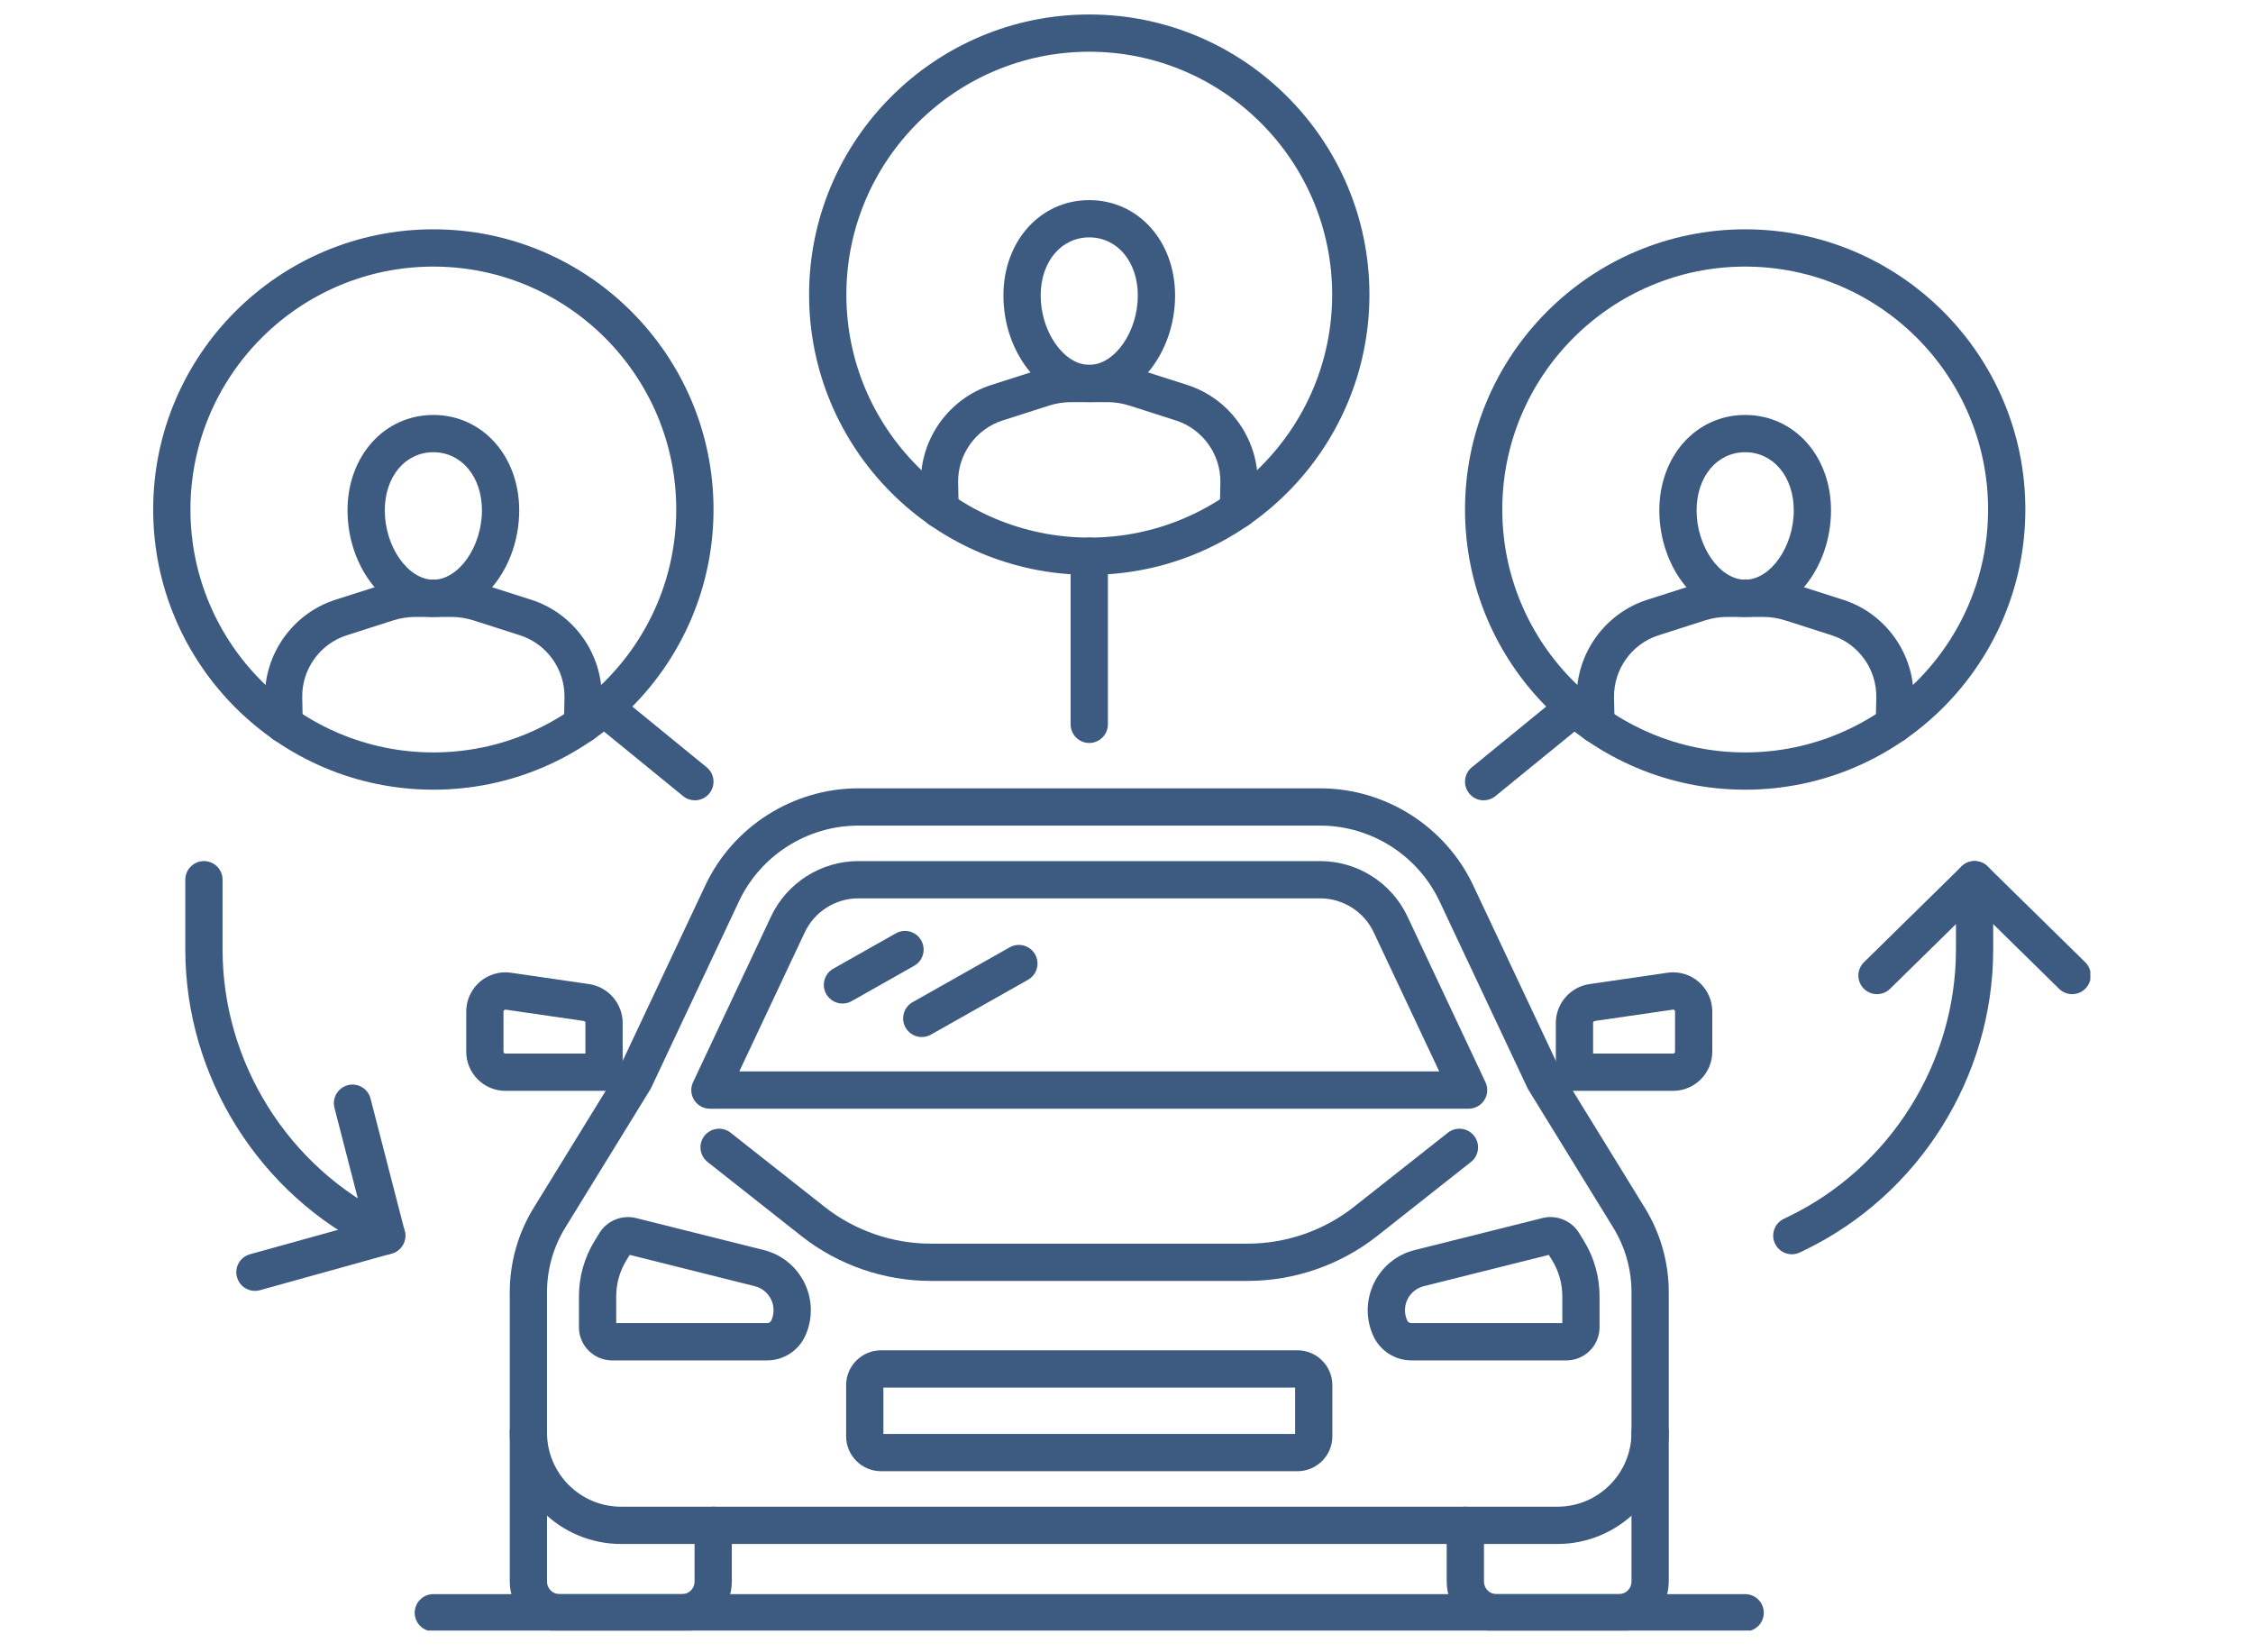<svg xmlns="http://www.w3.org/2000/svg" xmlns:xlink="http://www.w3.org/1999/xlink" width="427" zoomAndPan="magnify" viewBox="0 0 320.25 234.75" height="313" preserveAspectRatio="xMidYMid meet" version="1.0"><defs><clipPath id="bf510c8339"><path d="M 72.27 200.82 L 104.398 200.82 L 104.398 231.762 L 72.27 231.762 Z M 72.27 200.82 " clip-rule="nonzero"/></clipPath><clipPath id="9abe249eb2"><path d="M 205.387 200.82 L 237.52 200.82 L 237.52 231.762 L 205.387 231.762 Z M 205.387 200.82 " clip-rule="nonzero"/></clipPath><clipPath id="8eb59b486f"><path d="M 115 2.051 L 195 2.051 L 195 82 L 115 82 Z M 115 2.051 " clip-rule="nonzero"/></clipPath><clipPath id="37f3ed74ab"><path d="M 21.773 32 L 102 32 L 102 113 L 21.773 113 Z M 21.773 32 " clip-rule="nonzero"/></clipPath><clipPath id="3d2b9f3c0c"><path d="M 58.496 226.523 L 250.832 226.523 L 250.832 231.762 L 58.496 231.762 Z M 58.496 226.523 " clip-rule="nonzero"/></clipPath><clipPath id="62717a0fd0"><path d="M 264 122 L 297.129 122 L 297.129 142 L 264 142 Z M 264 122 " clip-rule="nonzero"/></clipPath></defs><g clip-path="url(#bf510c8339)"><path fill="#3d5a80" d="M 96.953 231.879 L 79.531 231.879 C 75.633 231.879 72.461 228.707 72.461 224.809 L 72.461 203.629 C 72.461 202.164 73.645 200.98 75.109 200.98 C 76.57 200.98 77.754 202.164 77.754 203.629 L 77.754 224.809 C 77.754 225.785 78.551 226.582 79.531 226.582 L 96.953 226.582 C 97.93 226.582 98.727 225.785 98.727 224.809 L 98.727 216.805 C 98.727 215.344 99.91 214.156 101.375 214.156 C 102.836 214.156 104.023 215.344 104.023 216.805 L 104.023 224.809 C 104.023 228.707 100.852 231.879 96.953 231.879 " fill-opacity="1" fill-rule="nonzero"/></g><g clip-path="url(#9abe249eb2)"><path fill="#3d5a80" d="M 230.133 231.879 L 212.715 231.879 C 208.812 231.879 205.641 228.707 205.641 224.809 L 205.641 216.805 C 205.641 215.344 206.828 214.156 208.289 214.156 C 209.754 214.156 210.938 215.344 210.938 216.805 L 210.938 224.809 C 210.938 225.785 211.734 226.582 212.715 226.582 L 230.133 226.582 C 231.109 226.582 231.906 225.785 231.906 224.809 L 231.906 203.629 C 231.906 202.164 233.094 200.98 234.559 200.98 C 236.02 200.98 237.203 202.164 237.203 203.629 L 237.203 224.809 C 237.203 228.707 234.031 231.879 230.133 231.879 " fill-opacity="1" fill-rule="nonzero"/></g><path fill="#3d5a80" d="M 71.879 143.504 C 71.719 143.504 71.566 143.602 71.566 143.777 L 71.566 149.473 C 71.566 149.625 71.691 149.75 71.844 149.75 L 83.215 149.75 L 83.215 145.395 C 83.215 145.254 83.109 145.137 82.977 145.117 L 71.887 143.504 C 71.883 143.504 71.879 143.504 71.879 143.504 Z M 85.859 155.047 L 71.844 155.047 C 68.77 155.047 66.273 152.547 66.273 149.473 L 66.273 143.777 C 66.273 140.703 68.77 138.203 71.84 138.203 C 72.109 138.203 72.379 138.223 72.645 138.262 L 83.738 139.875 C 86.457 140.273 88.508 142.645 88.508 145.395 L 88.508 152.398 C 88.508 153.859 87.324 155.047 85.859 155.047 " fill-opacity="1" fill-rule="nonzero"/><path fill="#3d5a80" d="M 226.449 149.75 L 237.82 149.75 C 237.973 149.75 238.098 149.625 238.098 149.473 L 238.098 143.777 C 238.098 143.598 237.938 143.5 237.824 143.5 L 226.688 145.117 C 226.551 145.137 226.449 145.254 226.449 145.395 Z M 237.82 155.047 L 223.801 155.047 C 222.34 155.047 221.152 153.859 221.152 152.398 L 221.152 145.395 C 221.152 142.645 223.203 140.273 225.926 139.875 L 237.016 138.262 C 237.285 138.223 237.555 138.203 237.824 138.203 C 240.895 138.203 243.391 140.703 243.391 143.777 L 243.391 149.473 C 243.391 152.547 240.891 155.047 237.82 155.047 " fill-opacity="1" fill-rule="nonzero"/><path fill="#3d5a80" d="M 177.355 182.062 L 132.309 182.062 C 125.664 182.062 119.129 179.797 113.914 175.684 L 100.574 165.156 C 99.43 164.254 99.23 162.586 100.137 161.438 C 101.043 160.293 102.707 160.094 103.855 161 L 117.195 171.523 C 121.48 174.906 126.848 176.766 132.309 176.766 L 177.355 176.766 C 182.816 176.766 188.184 174.906 192.469 171.523 L 205.805 161 C 206.953 160.094 208.621 160.293 209.527 161.438 C 210.434 162.586 210.238 164.254 209.086 165.156 L 195.75 175.684 C 190.531 179.797 184 182.062 177.355 182.062 " fill-opacity="1" fill-rule="nonzero"/><path fill="#3d5a80" d="M 125.57 203.816 L 184.094 203.816 L 184.094 197.223 L 125.57 197.223 Z M 184.426 209.109 L 125.234 209.109 C 122.5 209.109 120.273 206.887 120.273 204.152 L 120.273 196.887 C 120.273 194.152 122.5 191.926 125.234 191.926 L 184.426 191.926 C 187.164 191.926 189.387 194.152 189.387 196.887 L 189.387 204.152 C 189.387 206.887 187.164 209.109 184.426 209.109 " fill-opacity="1" fill-rule="nonzero"/><path fill="#3d5a80" d="M 121.996 117.348 C 114.773 117.348 108.117 121.57 105.043 128.105 L 92.562 154.609 C 92.52 154.695 92.473 154.785 92.422 154.867 L 80.363 174.465 C 78.656 177.234 77.754 180.422 77.754 183.672 L 77.754 203.629 C 77.754 209.434 82.477 214.156 88.285 214.156 L 221.379 214.156 C 227.184 214.156 231.906 209.434 231.906 203.629 L 231.906 183.672 C 231.906 180.422 231.008 177.234 229.301 174.465 L 217.238 154.867 C 217.188 154.785 217.141 154.695 217.102 154.609 L 204.621 128.105 C 201.543 121.57 194.887 117.348 187.664 117.348 Z M 221.379 219.453 L 88.285 219.453 C 79.559 219.453 72.461 212.355 72.461 203.629 L 72.461 183.672 C 72.461 179.441 73.633 175.297 75.852 171.688 L 87.836 152.215 L 100.254 125.848 C 104.199 117.469 112.734 112.051 121.996 112.051 L 187.664 112.051 C 196.93 112.051 205.465 117.469 209.41 125.848 L 221.828 152.215 L 233.812 171.688 C 236.031 175.297 237.203 179.441 237.203 183.672 L 237.203 203.629 C 237.203 212.355 230.105 219.453 221.379 219.453 " fill-opacity="1" fill-rule="nonzero"/><path fill="#3d5a80" d="M 105.086 152.289 L 204.578 152.289 L 195.262 132.508 C 193.883 129.578 190.902 127.688 187.664 127.688 L 121.996 127.688 C 118.762 127.688 115.777 129.578 114.398 132.508 Z M 208.754 157.586 L 100.91 157.586 C 100.004 157.586 99.16 157.125 98.672 156.359 C 98.188 155.594 98.129 154.629 98.516 153.812 L 109.605 130.254 C 111.855 125.477 116.719 122.391 121.996 122.391 L 187.664 122.391 C 192.945 122.391 197.809 125.477 200.055 130.254 L 211.148 153.812 C 211.535 154.629 211.477 155.594 210.988 156.359 C 210.504 157.125 209.66 157.586 208.754 157.586 " fill-opacity="1" fill-rule="nonzero"/><path fill="#3d5a80" d="M 87.59 188.062 L 109.043 188.062 C 109.301 188.062 109.539 187.91 109.645 187.676 C 110.074 186.723 110.059 185.637 109.602 184.691 C 109.145 183.754 108.301 183.066 107.285 182.812 L 89.512 178.363 L 89.043 179.121 C 88.094 180.668 87.59 182.445 87.59 184.258 Z M 109.043 193.359 L 87 193.359 C 84.406 193.359 82.293 191.246 82.293 188.652 L 82.293 184.258 C 82.293 181.465 83.066 178.727 84.531 176.348 L 85.227 175.219 C 86.281 173.512 88.43 172.633 90.379 173.121 L 108.574 177.676 C 111.113 178.309 113.223 180.027 114.367 182.383 C 115.512 184.742 115.547 187.461 114.473 189.852 C 113.512 191.98 111.383 193.359 109.043 193.359 " fill-opacity="1" fill-rule="nonzero"/><path fill="#3d5a80" d="M 220.152 178.363 L 202.375 182.812 C 201.363 183.066 200.52 183.754 200.062 184.691 C 199.605 185.637 199.59 186.723 200.02 187.676 C 200.125 187.91 200.359 188.062 200.617 188.062 L 222.074 188.062 L 222.074 184.258 C 222.074 182.445 221.57 180.668 220.621 179.121 Z M 222.664 193.359 L 200.617 193.359 C 198.281 193.359 196.152 191.98 195.191 189.852 C 194.117 187.461 194.156 184.742 195.297 182.383 C 196.438 180.027 198.551 178.309 201.094 177.676 L 219.285 173.121 C 221.234 172.629 223.383 173.512 224.434 175.219 L 225.129 176.348 C 226.594 178.727 227.367 181.465 227.367 184.258 L 227.367 188.652 C 227.367 191.246 225.258 193.359 222.664 193.359 " fill-opacity="1" fill-rule="nonzero"/><path fill="#3d5a80" d="M 119.754 142.637 C 118.832 142.637 117.934 142.156 117.445 141.293 C 116.727 140.02 117.176 138.402 118.449 137.684 L 127.34 132.66 C 128.613 131.941 130.227 132.391 130.945 133.664 C 131.664 134.938 131.219 136.555 129.945 137.273 L 121.055 142.297 C 120.645 142.527 120.195 142.637 119.754 142.637 " fill-opacity="1" fill-rule="nonzero"/><path fill="#3d5a80" d="M 131.027 147.398 C 130.105 147.398 129.207 146.914 128.719 146.051 C 128 144.781 128.449 143.164 129.723 142.441 L 143.523 134.648 C 144.797 133.93 146.414 134.379 147.133 135.648 C 147.852 136.926 147.402 138.539 146.129 139.258 L 132.324 147.059 C 131.914 147.289 131.469 147.398 131.027 147.398 " fill-opacity="1" fill-rule="nonzero"/><path fill="#3d5a80" d="M 176.039 75.066 C 176.02 75.066 176 75.066 175.984 75.066 C 174.523 75.035 173.359 73.824 173.391 72.363 L 173.469 68.605 C 173.555 64.617 170.957 60.98 167.156 59.766 L 160.531 57.645 C 159.516 57.32 158.457 57.156 157.391 57.156 L 152.273 57.156 C 151.207 57.156 150.148 57.32 149.129 57.645 L 142.508 59.766 C 138.707 60.98 136.109 64.617 136.191 68.605 L 136.273 72.359 C 136.301 73.824 135.141 75.031 133.68 75.062 C 132.219 75.102 131.008 73.934 130.977 72.469 L 130.898 68.719 C 130.766 62.402 134.875 56.645 140.895 54.719 L 147.516 52.602 C 149.059 52.109 150.66 51.859 152.273 51.859 L 157.391 51.859 C 159.004 51.859 160.605 52.109 162.148 52.602 L 168.77 54.719 C 174.789 56.645 178.895 62.402 178.766 68.719 L 178.688 72.473 C 178.656 73.918 177.477 75.066 176.039 75.066 " fill-opacity="1" fill-rule="nonzero"/><path fill="#3d5a80" d="M 154.832 33.742 C 150.828 33.742 147.926 37.215 147.926 42 C 147.926 47.16 151.219 51.859 154.832 51.859 C 158.445 51.859 161.734 47.16 161.734 42 C 161.734 37.215 158.832 33.742 154.832 33.742 Z M 154.832 57.156 C 148.219 57.156 142.629 50.215 142.629 42 C 142.629 34.273 147.875 28.445 154.832 28.445 C 161.789 28.445 167.031 34.273 167.031 42 C 167.031 50.215 161.445 57.156 154.832 57.156 " fill-opacity="1" fill-rule="nonzero"/><g clip-path="url(#8eb59b486f)"><path fill="#3d5a80" d="M 154.832 7.352 C 135.793 7.352 120.305 22.844 120.305 41.883 C 120.305 60.922 135.793 76.41 154.832 76.41 C 173.871 76.41 189.359 60.922 189.359 41.883 C 189.359 22.844 173.871 7.352 154.832 7.352 Z M 154.832 81.707 C 132.871 81.707 115.008 63.84 115.008 41.883 C 115.008 19.922 132.871 2.059 154.832 2.059 C 176.789 2.059 194.656 19.922 194.656 41.883 C 194.656 63.84 176.789 81.707 154.832 81.707 " fill-opacity="1" fill-rule="nonzero"/></g><path fill="#3d5a80" d="M 82.805 105.602 C 82.785 105.602 82.77 105.602 82.75 105.602 C 81.289 105.57 80.129 104.359 80.16 102.898 L 80.238 99.145 C 80.32 95.152 77.723 91.516 73.922 90.301 L 67.301 88.18 C 66.281 87.855 65.223 87.688 64.156 87.688 L 59.039 87.688 C 57.973 87.688 56.914 87.855 55.895 88.18 L 49.273 90.301 C 45.473 91.516 42.875 95.152 42.961 99.145 L 43.039 102.895 C 43.07 104.359 41.91 105.566 40.445 105.598 C 38.98 105.637 37.773 104.469 37.742 103.008 L 37.664 99.254 C 37.531 92.938 41.645 87.184 47.66 85.254 L 54.281 83.137 C 55.82 82.645 57.422 82.395 59.039 82.395 L 64.156 82.395 C 65.773 82.395 67.375 82.645 68.914 83.137 L 75.535 85.254 C 81.555 87.184 85.664 92.938 85.531 99.254 L 85.453 103.008 C 85.422 104.453 84.242 105.602 82.805 105.602 " fill-opacity="1" fill-rule="nonzero"/><path fill="#3d5a80" d="M 61.598 64.277 C 57.598 64.277 54.695 67.754 54.695 72.539 C 54.695 77.695 57.984 82.395 61.598 82.395 C 65.211 82.395 68.504 77.695 68.504 72.539 C 68.504 67.754 65.598 64.277 61.598 64.277 Z M 61.598 87.688 C 54.984 87.688 49.398 80.75 49.398 72.539 C 49.398 64.809 54.641 58.98 61.598 58.98 C 68.551 58.98 73.801 64.809 73.801 72.539 C 73.801 80.75 68.211 87.688 61.598 87.688 " fill-opacity="1" fill-rule="nonzero"/><g clip-path="url(#37f3ed74ab)"><path fill="#3d5a80" d="M 61.598 37.891 C 42.559 37.891 27.07 53.379 27.07 72.418 C 27.07 91.453 42.559 106.945 61.598 106.945 C 80.637 106.945 96.125 91.453 96.125 72.418 C 96.125 53.379 80.637 37.891 61.598 37.891 Z M 61.598 112.242 C 39.641 112.242 21.773 94.375 21.773 72.418 C 21.773 50.457 39.641 32.594 61.598 32.594 C 83.559 32.594 101.422 50.457 101.422 72.418 C 101.422 94.375 83.559 112.242 61.598 112.242 " fill-opacity="1" fill-rule="nonzero"/></g><path fill="#3d5a80" d="M 226.855 105.602 C 225.418 105.602 224.242 104.453 224.211 103.008 L 224.133 99.254 C 223.996 92.938 228.109 87.184 234.125 85.254 L 240.75 83.137 C 242.289 82.645 243.891 82.395 245.504 82.395 L 250.621 82.395 C 252.242 82.395 253.844 82.645 255.383 83.137 L 262.004 85.254 C 268.02 87.18 272.133 92.938 271.996 99.254 L 271.918 103.008 C 271.887 104.469 270.664 105.637 269.215 105.598 C 267.754 105.566 266.594 104.359 266.625 102.895 L 266.703 99.145 C 266.789 95.152 264.191 91.516 260.387 90.301 L 253.766 88.18 C 252.746 87.855 251.691 87.688 250.621 87.688 L 245.504 87.688 C 244.438 87.688 243.379 87.855 242.363 88.18 L 235.742 90.301 C 231.938 91.516 229.344 95.152 229.426 99.145 L 229.504 102.898 C 229.535 104.359 228.375 105.57 226.914 105.602 C 226.895 105.602 226.875 105.602 226.855 105.602 " fill-opacity="1" fill-rule="nonzero"/><path fill="#3d5a80" d="M 248.062 64.277 C 244.062 64.277 241.16 67.754 241.16 72.539 C 241.16 77.695 244.453 82.395 248.062 82.395 C 251.68 82.395 254.973 77.695 254.973 72.539 C 254.973 67.754 252.066 64.277 248.062 64.277 Z M 248.062 87.688 C 241.453 87.688 235.863 80.75 235.863 72.539 C 235.863 64.809 241.109 58.98 248.062 58.98 C 255.023 58.98 260.266 64.809 260.266 72.539 C 260.266 80.75 254.676 87.688 248.062 87.688 " fill-opacity="1" fill-rule="nonzero"/><path fill="#3d5a80" d="M 248.062 37.891 C 229.027 37.891 213.539 53.379 213.539 72.418 C 213.539 91.453 229.027 106.945 248.062 106.945 C 267.102 106.945 282.594 91.453 282.594 72.418 C 282.594 53.379 267.102 37.891 248.062 37.891 Z M 248.062 112.242 C 226.105 112.242 208.242 94.375 208.242 72.418 C 208.242 50.457 226.105 32.594 248.062 32.594 C 270.023 32.594 287.891 50.457 287.891 72.418 C 287.891 94.375 270.023 112.242 248.062 112.242 " fill-opacity="1" fill-rule="nonzero"/><g clip-path="url(#3d2b9f3c0c)"><path fill="#3d5a80" d="M 248.062 231.879 L 61.598 231.879 C 60.137 231.879 58.949 230.691 58.949 229.23 C 58.949 227.766 60.137 226.582 61.598 226.582 L 248.062 226.582 C 249.527 226.582 250.711 227.766 250.711 229.23 C 250.711 230.691 249.527 231.879 248.062 231.879 " fill-opacity="1" fill-rule="nonzero"/></g><path fill="#3d5a80" d="M 154.832 105.602 C 153.367 105.602 152.184 104.414 152.184 102.953 L 152.184 79.059 C 152.184 77.594 153.367 76.41 154.832 76.41 C 156.293 76.41 157.48 77.594 157.48 79.059 L 157.48 102.953 C 157.48 104.414 156.293 105.602 154.832 105.602 " fill-opacity="1" fill-rule="nonzero"/><path fill="#3d5a80" d="M 98.773 113.754 C 98.184 113.754 97.59 113.559 97.102 113.156 L 84.195 102.629 C 83.062 101.703 82.891 100.035 83.82 98.906 C 84.742 97.77 86.41 97.602 87.547 98.523 L 100.445 109.055 C 101.582 109.977 101.75 111.648 100.824 112.777 C 100.305 113.422 99.539 113.754 98.773 113.754 " fill-opacity="1" fill-rule="nonzero"/><path fill="#3d5a80" d="M 210.891 113.754 C 210.121 113.754 209.359 113.422 208.84 112.777 C 207.914 111.648 208.082 109.977 209.219 109.055 L 222.117 98.523 C 223.25 97.602 224.922 97.77 225.848 98.906 C 226.77 100.035 226.602 101.703 225.469 102.629 L 212.562 113.156 C 212.07 113.559 211.477 113.754 210.891 113.754 " fill-opacity="1" fill-rule="nonzero"/><path fill="#3d5a80" d="M 36.234 183.48 C 35.074 183.48 34.008 182.711 33.688 181.539 C 33.293 180.129 34.117 178.668 35.527 178.277 L 51.75 173.773 L 47.543 157.469 C 47.176 156.055 48.027 154.609 49.445 154.242 C 50.859 153.875 52.305 154.727 52.668 156.145 L 57.527 174.965 C 57.891 176.363 57.062 177.793 55.676 178.176 L 36.945 183.383 C 36.707 183.449 36.469 183.48 36.234 183.48 " fill-opacity="1" fill-rule="nonzero"/><path fill="#3d5a80" d="M 54.961 178.277 C 54.574 178.277 54.184 178.191 53.812 178.012 L 53.16 177.695 C 36.867 169.824 26.34 153.051 26.34 134.957 L 26.34 125.043 C 26.34 123.578 27.523 122.391 28.988 122.391 C 30.453 122.391 31.637 123.578 31.637 125.043 L 31.637 134.957 C 31.637 151.031 40.988 165.938 55.461 172.926 L 56.117 173.242 C 57.434 173.879 57.984 175.465 57.348 176.777 C 56.895 177.723 55.949 178.277 54.961 178.277 " fill-opacity="1" fill-rule="nonzero"/><g clip-path="url(#62717a0fd0)"><path fill="#3d5a80" d="M 294.543 141.305 C 293.875 141.305 293.207 141.055 292.691 140.547 L 280.676 128.75 L 268.656 140.547 C 267.613 141.57 265.941 141.555 264.914 140.512 C 263.891 139.469 263.906 137.793 264.949 136.77 L 278.82 123.148 C 279.852 122.141 281.5 122.141 282.527 123.148 L 296.402 136.77 C 297.445 137.793 297.457 139.469 296.434 140.512 C 295.918 141.039 295.23 141.305 294.543 141.305 " fill-opacity="1" fill-rule="nonzero"/></g><path fill="#3d5a80" d="M 254.699 178.277 C 253.715 178.277 252.77 177.723 252.312 176.777 C 251.676 175.465 252.23 173.879 253.547 173.242 L 254.203 172.926 C 268.676 165.938 278.027 151.031 278.027 134.957 L 278.027 125.043 C 278.027 123.578 279.211 122.391 280.676 122.391 C 282.137 122.391 283.32 123.578 283.32 125.043 L 283.32 134.957 C 283.32 153.051 272.797 169.824 256.504 177.695 L 255.852 178.012 C 255.477 178.191 255.086 178.277 254.699 178.277 " fill-opacity="1" fill-rule="nonzero"/></svg>
